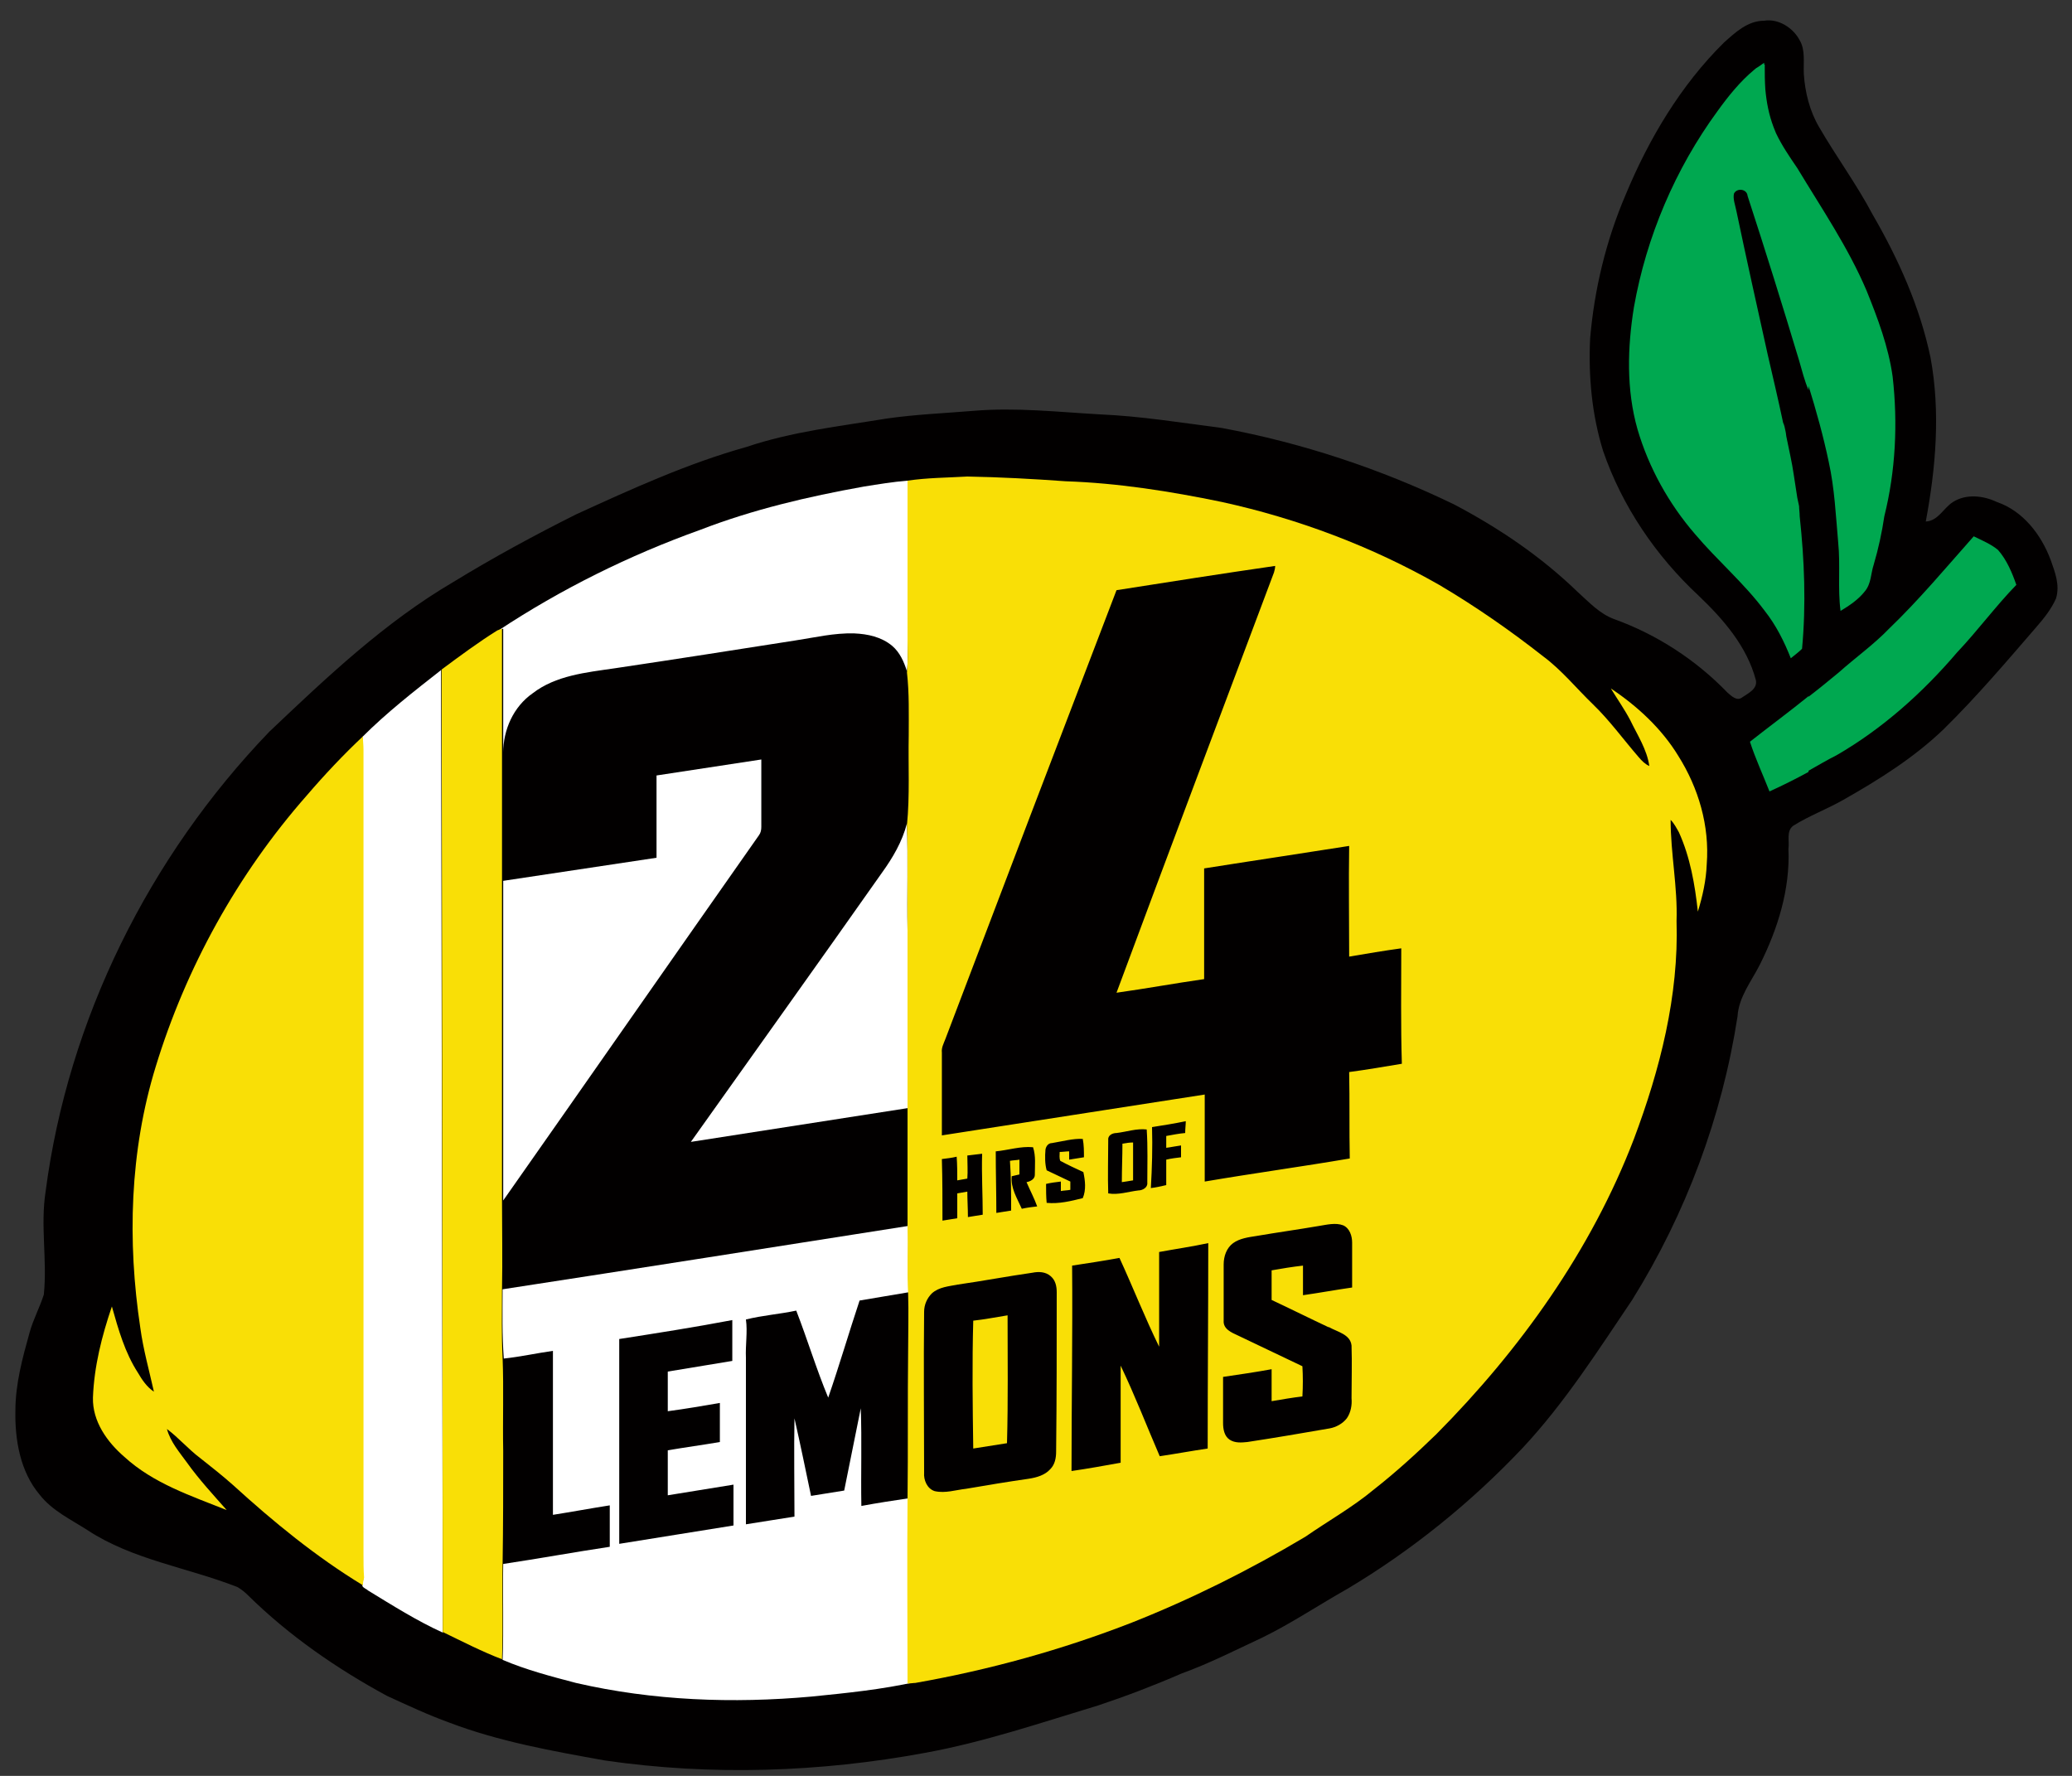 <?xml version="1.0" encoding="utf-8"?>
<!-- Generator: Adobe Illustrator 21.0.0, SVG Export Plug-In . SVG Version: 6.00 Build 0)  -->
<svg version="1.1" id="Layer_1" xmlns="http://www.w3.org/2000/svg" xmlns:xlink="http://www.w3.org/1999/xlink" x="0px" y="0px"
	 viewBox="0 0 350 300" style="enable-background:new 0 0 350 300;" xml:space="preserve">
<rect x="0" y="0" width="350" height="300" fill="#333333" stroke="none"/>
<style type="text/css">
	.st0{fill:#020000;}
	.st1{fill:#FFFFFF;}
	.st2{fill:#00A850;}
	.st3{fill:#F9DF06;}
</style>
<path class="st0" d="M346.4,94.6c-1.6-4.3-4.7-8.3-9.1-9.8c-2.3-1.1-5.2-1.4-7.4,0c-1.6,1-2.5,3.2-4.6,3.3
	c1.7-9.1,2.5-18.5,0.8-27.7c-1.8-8.6-5.4-16.6-9.8-24.2c-2.7-5.1-6.1-9.7-9-14.7c-1.6-2.7-2.4-5.9-2.6-9c-0.1-1.9,0.3-4-0.7-5.7
	c-1.1-2.1-3.6-3.7-6-3.3c-2.8,0-4.9,2-6.8,3.7c-7.3,7.2-12.7,16.3-16.6,25.7c-3.3,7.7-5.3,16-6,24.3c-0.3,6.4,0.3,12.9,2.2,19
	c3.2,9.3,8.9,17.7,16.1,24.4c4.2,4,8.2,8.6,9.7,14.3c0.3,1.5-1.3,2.2-2.3,2.9c-0.9,0.7-1.8-0.2-2.5-0.8c-5.3-5.5-11.9-9.8-19.1-12.4
	c-2.5-0.9-4.3-2.9-6.2-4.6c-6.2-6-13.3-10.8-20.9-14.8c-12.4-6-25.7-10.4-39.2-12.9c-6.9-0.9-13.7-2-20.6-2.3
	c-7.1-0.4-14.2-1.2-21.3-0.6c-4.9,0.4-9.8,0.6-14.7,1.3c-7.9,1.3-16,2.2-23.7,4.8c-10,2.8-19.4,7.1-28.8,11.4
	c-7,3.5-14,7.3-20.7,11.4c-11.6,6.8-21.4,16.1-31.1,25.3c-20.3,21.1-34,48.6-37.8,77.7c-0.9,5.8,0.3,11.6-0.3,17.4
	c-0.7,2.2-1.8,4.2-2.4,6.4c-1.2,4.3-2.4,8.7-2.4,13.2c-0.1,4.9,0.8,10.3,4.1,14.2c2.1,2.7,5.3,4.2,8.1,6c7.6,5,16.9,6.3,25.3,9.6
	c0.7,0.4,1.3,0.9,1.8,1.4c6.9,6.8,15,12.4,23.5,17c3.5,1.6,6.9,3.2,10.5,4.5c8.4,3.2,17.4,4.8,26.3,6.4c17.9,2.6,36.3,2,54.1-1.3
	c9.9-1.8,19.6-5.1,29.2-8c4.8-1.6,9.5-3.4,14.1-5.4c4.7-1.7,9.2-4,13.7-6.1c4.9-2.4,9.5-5.5,14.3-8.2c10.9-6.5,20.9-14.6,29.6-23.8
	c7.1-7.6,12.7-16.4,18.5-25c9.1-14.6,15.2-31,17.8-47.9c0.2-3.3,2.4-6,3.8-8.8c3-6,5.1-12.7,4.8-19.5c0.2-1.3-0.4-3,0.8-3.9
	c2.7-1.7,5.7-2.8,8.5-4.4c6-3.4,11.9-7.1,16.9-11.9c5.6-5.5,10.6-11.4,15.7-17.3c1.3-1.5,2.5-3,3.3-4.8
	C348,98.8,347.1,96.6,346.4,94.6z"/>
<g>
	<path class="st1" d="M145.9,82.2c2.5-0.4,4.9-0.8,7.4-1c0,9,0,18,0,27c0,1.7,0.1,3.5-0.1,5.2c-0.5-1.6-1.2-3.2-2.5-4.3
		c-1.8-1.5-4.1-2-6.4-2.1c-3.4-0.1-6.7,0.7-10,1.2c-10.2,1.6-20.4,3.2-30.5,4.7c-4.8,0.7-9.9,1.2-13.8,4.2c-3.3,2.3-5,6.2-5,10.1
		c0,7.2,0,14.4,0,21.6c8.6-1.3,17.3-2.6,25.9-3.9c0-4.6,0-9.3,0-13.9c5.9-0.9,11.8-1.8,17.7-2.7c0,3.8,0,7.6,0,11.4
		c0,0.5-0.1,1-0.4,1.4c-14.4,20.5-28.8,41.2-43.2,61.7c0-32.2,0-64.4,0-96.6c-0.2,0.1-0.6,0.2-0.8,0.3c10.6-7,22.1-12.7,34.1-17
		C127.1,86.1,136.4,83.9,145.9,82.2z"/>
	<path class="st1" d="M74.8,275.8c-4.4-2-8.5-4.6-12.6-7.1c-0.3-0.3-0.8-0.4-1-0.8c0.1-0.4,0.1-0.9,0.2-1.3
		c-0.2-1.3-0.1-2.6-0.1-3.9c0-45.3,0-90.7,0-136c0-0.7,0-1.5-0.1-2.2c4.1-4.1,8.7-7.7,13.3-11.3L74.8,275.8z"/>
	<path class="st1" d="M149,147.4c1.8-2.5,3.4-5.2,4.2-8.3c0.2,6,0,12,0.1,18c0,10,0,20,0,30.1c-12.2,1.9-24.4,3.8-36.6,5.7
		C127.5,177.7,138.3,162.6,149,147.4z"/>
	<g>
		<path class="st1" d="M84.9,217.8c22.8-3.5,45.6-7.1,68.5-10.7c0.1,3.7-0.1,7.5,0.1,11.2c-2.8,0.5-5.5,0.9-8.3,1.4
			c-1.8,5.4-3.4,10.9-5.3,16.4c-2-4.8-3.5-9.8-5.4-14.7c-2.8,0.6-5.7,0.8-8.5,1.5c0.3,2.1-0.1,4.3,0,6.5c0,9.4,0,18.7,0,28.1
			c2.7-0.4,5.5-0.9,8.2-1.3c0-5.5-0.1-11.1,0-16.6c1,4.4,1.9,8.8,2.8,13.1c1.9-0.3,3.7-0.6,5.6-0.9c0.9-4.6,1.9-9.3,2.8-13.9
			c0.2,5.5,0,11,0.1,16.5c2.7-0.5,5.3-0.9,8-1.3c-0.1,10.4,0,20.7,0,31.1c0.4,0,0.8-0.1,1.3-0.1c-5.8,1.3-11.7,1.9-17.7,2.5
			c-13.3,1.2-26.8,0.7-39.8-2.3c-4.2-1.1-8.4-2.2-12.4-3.9c0.2-5.4,0-10.8,0.1-16.2c6-0.9,12-2,18-2.9c0-2.3,0-4.7,0-7
			c-3.2,0.5-6.4,1.1-9.6,1.6c0-9.2,0-18.5,0-27.7c-2.8,0.4-5.5,1-8.3,1.3C84.8,225.5,84.9,221.6,84.9,217.8z M104.6,226.2
			c0,11.5,0,23.1,0,34.6c6.4-1,12.9-2.1,19.3-3.1c0-2.3,0-4.6,0-6.9c-3.7,0.6-7.4,1.2-11.1,1.8c0-2.5,0-5.1,0-7.6
			c2.9-0.5,5.9-0.9,8.8-1.4c0-2.2,0-4.4,0-6.6c-2.9,0.5-5.8,1-8.8,1.4c0-2.2,0-4.4,0-6.7c3.6-0.6,7.3-1.2,10.9-1.8
			c0-2.3,0-4.6,0-6.9C117.4,224.2,111,225.2,104.6,226.2z"/>
	</g>
</g>
<path class="st2" d="M319.7,63.6c-0.7-5-2.5-9.8-4.4-14.5c-3.1-7.3-7.6-13.9-11.7-20.7c-1.3-1.9-2.6-3.8-3.6-5.9
	c-0.1-0.3-0.3-0.7-0.4-1c-0.8-2.1-1.2-4.2-1.4-6.4c-0.1-1.4-0.1-2.8-0.1-4.2c0,0,0,0-0.1,0c0-0.1,0-0.2,0-0.3
	c-0.3,0.2-0.7,0.5-1,0.7c-0.2,0.1-0.5,0.3-0.7,0.5c-2.4,2-4.4,4.5-6.2,7C283,28.5,278.1,40,276,51.9c-1.1,6.8-1.3,13.9,0.6,20.6
	c1.9,6.5,5.3,12.6,9.7,17.7c3.8,4.5,8.3,8.3,11.8,13c1.9,2.4,3.3,5.2,4.4,8c0.6-0.5,1.3-1,1.9-1.6c0.7-7.5,0.4-15-0.4-22.4
	c0-0.6-0.1-1.2-0.1-1.7c-0.1-0.5-0.2-0.9-0.3-1.4c-0.2-1.3-0.4-2.6-0.6-3.9c-0.3-2.1-0.8-4.2-1.2-6.2c-0.1-0.4-0.1-0.8-0.2-1.2
	c-0.1-0.5-0.2-1-0.4-1.4c-0.8-3.8-1.7-7.6-2.6-11.5c-1.8-8.1-3.6-16.2-5.3-24.3c-0.2-1-0.6-2-0.4-2.9c0.5-1,2.2-0.8,2.3,0.4
	c3,9.2,5.9,18.5,8.7,27.8c0.5,1.7,0.9,3.4,1.6,5v-0.7c1.3,4.2,2.5,8.5,3.4,12.8c1,4.5,1.2,9.1,1.6,13.6c0.4,3.9-0.1,7.8,0.4,11.6
	c1.5-0.9,3-1.9,4.1-3.3c1.1-1.3,1-3,1.5-4.5c0.8-2.7,1.4-5.5,1.8-8.2C320.2,79.6,320.6,71.5,319.7,63.6z"/>
<path class="st2" d="M337.5,92.9c-1.2-1-2.7-1.6-4.1-2.3c-4.7,5.3-9.2,10.7-14.3,15.6c-2.6,2.7-5.7,4.9-8.5,7.4
	c-1.7,1.4-3.4,2.8-5.1,4.1v-0.1c-3.2,2.6-6.6,5.1-9.9,7.7c0.9,2.8,2.2,5.6,3.3,8.4c2.2-1,4.4-2.1,6.6-3.3v-0.2
	c1.6-0.9,3.1-1.8,4.7-2.6c7.8-4.5,14.6-10.6,20.4-17.4c3.5-3.7,6.5-7.8,10-11.4C339.9,96.8,339,94.6,337.5,92.9z"/>
<path class="st2" d="M224.5,74.3C224.5,74.3,224.6,74.3,224.5,74.3C224.6,74.3,224.5,74.3,224.5,74.3z"/>
<g>
	<g>
		<path class="st3" d="M153.3,81.2c3.3-0.5,6.7-0.5,10.1-0.7c5.5,0.1,11.1,0.4,16.6,0.8c8.9,0.3,17.7,1.7,26.4,3.5
			c12.8,2.8,25.3,7.5,36.7,14c6.1,3.6,12,7.7,17.6,12.1c3.1,2.3,5.6,5.4,8.4,8.1c2.8,2.7,5.1,5.9,7.7,8.9c0.5,0.6,1.1,1.2,1.8,1.5
			c-0.4-2.8-2-5.2-3.2-7.7c-1-1.9-2.2-3.6-3.3-5.4c4.5,3,8.6,6.8,11.4,11.4c3.4,5.4,5.3,11.8,4.8,18.3c-0.1,2.7-0.7,5.4-1.5,8
			c-0.5-4.6-1.3-9.2-3.2-13.4c-0.4-0.7-0.8-1.5-1.4-2.1c0,5.7,1.2,11.4,1,17.1c0.4,12.6-2.8,25.1-7.2,36.8
			c-7.2,18.8-19.2,35.6-33.4,49.9c-3.3,3.2-6.8,6.4-10.5,9.3c-3.6,3-7.7,5.3-11.6,8c-9.4,5.6-19.2,10.5-29.3,14.5
			c-11.8,4.6-24.1,8-36.6,10.2c-0.4,0-0.9,0.1-1.3,0.1c0-10.4-0.1-20.7,0-31.1c0.1-8.4,0-16.9,0.1-25.3c0-3.1,0.1-6.3,0-9.4
			c-0.2-3.7,0-7.5-0.1-11.2c0-6.6,0-13.3,0-19.9c0-10,0-20,0-30.1c-0.1-6,0.1-12-0.1-18c0.5-5,0.2-10.1,0.3-15.2
			c0-3.5,0.1-7.1-0.3-10.6c0.2-1.7,0.1-3.5,0.1-5.2C153.3,99.2,153.3,90.2,153.3,81.2z M188.6,99.7c-9.7,25.3-19.3,50.5-28.9,75.8
			c-0.3,0.8-0.7,1.5-0.6,2.3c0,4.7,0,9.3,0,14c14.8-2.3,29.6-4.6,44.4-6.9c0,4.9,0,9.8,0,14.7c8.2-1.4,16.3-2.5,24.5-3.9
			c-0.1-4.9,0-9.8-0.1-14.6c3-0.4,5.9-0.9,8.9-1.4c-0.2-6.5-0.1-13-0.1-19.5c-2.9,0.4-5.9,0.9-8.8,1.4c0-6.2-0.1-12.5,0-18.7
			c-8.2,1.3-16.3,2.5-24.5,3.8c0,6.2,0,12.5,0,18.7c-4.9,0.7-9.8,1.6-14.8,2.3c8.8-23.7,17.7-47.3,26.6-71c0.1-0.3,0.2-0.8,0.2-1.1
			C206.4,96.9,197.5,98.3,188.6,99.7z M194.6,190.4c0.1,3.4,0,6.9-0.2,10.3c0.9-0.1,1.7-0.3,2.6-0.5c0-1.4,0-2.8,0-4.3
			c0.8-0.2,1.7-0.3,2.5-0.4c0-0.7,0-1.3,0-2c-0.8,0.1-1.7,0.3-2.5,0.4c0-0.7,0-1.3,0-2c1.1-0.2,2.1-0.4,3.2-0.5c0-0.7,0.1-1.4,0.1-2
			C198.4,189.8,196.5,190.1,194.6,190.4z M188.6,191.4c-0.7,0-1.5,0.4-1.4,1.2c0,3-0.1,6,0,9c1.7,0.3,3.4-0.3,5.1-0.5
			c0.7,0,1.6-0.5,1.5-1.3c0-3,0.1-6-0.1-9C192,190.6,190.3,191.2,188.6,191.4z M177.7,193.1c-0.6,0-1,0.5-1.1,1.1
			c-0.1,1.2-0.1,2.4,0.2,3.5c1.3,0.6,2.7,1.3,4,1.9c0,0.5,0,0.9,0,1.4c-0.5,0.1-1.1,0.1-1.6,0.2c0-0.5,0-1,0-1.6
			c-0.8,0.1-1.7,0.2-2.5,0.4c0,1.1,0,2.1,0.1,3.2c2.1,0.2,4.1-0.3,6.1-0.8c0.6-1.4,0.4-3,0.1-4.4c-1.3-0.6-2.6-1.2-3.9-1.9
			c-0.2-0.5-0.1-1-0.1-1.5c0.5,0,1.1-0.1,1.6-0.1c0,0.5,0,0.9,0,1.4c0.8-0.1,1.7-0.3,2.5-0.4c0-1,0-2.1-0.2-3.1
			C181.3,192.3,179.5,192.8,177.7,193.1z M168.2,194.5c0,3.5,0.1,6.9,0.1,10.4c0.8-0.1,1.7-0.3,2.5-0.4c0-2.8,0-5.6-0.2-8.4
			c0.5-0.1,1.1-0.1,1.6-0.2c0,0.8,0,1.7,0,2.5c-0.4,0.1-0.9,0.2-1.3,0.3c-0.2,2,0.9,3.7,1.7,5.5c0.9-0.2,1.7-0.3,2.6-0.4
			c-0.5-1.4-1.2-2.7-1.8-4.1c0.6-0.1,1.4-0.5,1.4-1.2c0-1.6,0.2-3.2-0.3-4.7C172.4,193.6,170.3,194.3,168.2,194.5z M163.4,195.2
			c0,1.3,0.1,2.6,0,3.9c-0.6,0.1-1.1,0.2-1.7,0.3c0-1.3,0-2.6-0.1-4c-0.8,0.2-1.7,0.3-2.5,0.4c0.1,3.5,0.1,6.9,0.1,10.4
			c0.8-0.1,1.7-0.3,2.5-0.4c0-1.4,0-2.8,0-4.2c0.6-0.1,1.1-0.2,1.7-0.3c0,1.4,0.1,2.9,0.1,4.3c0.8-0.1,1.7-0.3,2.5-0.4
			c0-3.4-0.2-6.8-0.1-10.3C165.1,195,164.2,195.1,163.4,195.2z M222.8,207.1c-3.5,0.6-7.1,1.1-10.6,1.7c-1.3,0.2-2.8,0.4-3.9,1.2
			c-1.1,0.8-1.6,2.2-1.6,3.6c0,3.2,0,6.3,0,9.5c-0.1,1.4,1.3,2,2.4,2.5c3.6,1.7,7.3,3.5,10.9,5.2c0.1,1.7,0.1,3.4,0,5.1
			c-1.7,0.2-3.4,0.5-5.2,0.8c0-1.8,0-3.6,0-5.4c-2.7,0.5-5.5,0.9-8.2,1.3c0,2.6,0,5.2,0,7.8c0,1,0.2,2.2,1.1,2.8
			c0.9,0.6,2,0.5,3,0.4c4.6-0.7,9.3-1.5,13.9-2.3c1.1-0.2,2.2-0.8,2.9-1.7c0.7-1,0.9-2.3,0.8-3.4c0-3,0.1-5.9,0-8.9
			c-0.2-1.9-2.4-2.3-3.8-3.1c0,0,0,0-0.1,0c-3.2-1.5-6.4-3.1-9.6-4.6c0-1.7,0-3.3,0-5c1.7-0.3,3.5-0.6,5.3-0.8c0,1.7,0,3.3,0,5
			c2.8-0.4,5.5-0.9,8.3-1.3c0-2.5,0-5,0-7.6c0-1.1-0.4-2.4-1.5-2.9C225.6,206.5,224.1,206.9,222.8,207.1z M195.8,211.5
			c0,5.3,0,10.7,0,16c-2.4-4.9-4.4-10-6.7-15c-2.7,0.5-5.4,0.9-8,1.3c0.1,11.6-0.1,23.1-0.1,34.7c2.8-0.4,5.5-0.9,8.3-1.4
			c0-5.5,0-10.9,0-16.4c2.4,5,4.4,10.2,6.6,15.3c2.7-0.4,5.4-0.9,8.1-1.3c0-11.6,0.1-23.1,0.1-34.7
			C201.3,210.6,198.5,211,195.8,211.5z M174.4,215c-4.2,0.6-8.4,1.4-12.6,2c-1.5,0.3-3.2,0.4-4.4,1.5c-0.8,0.8-1.3,1.9-1.3,3.1
			c-0.1,9.1,0,18.2,0,27.2c-0.1,1.2,0.5,2.7,1.8,3.1c1.8,0.4,3.5-0.2,5.3-0.4c3.5-0.6,7.1-1.2,10.6-1.7c1.3-0.2,2.7-0.6,3.6-1.6
			c0.8-0.8,1-1.9,1-3c0.1-9,0.1-17.9,0.1-26.9c0-1-0.2-2-1-2.7C176.6,214.8,175.4,214.8,174.4,215z"/>
	</g>
	<path class="st3" d="M74.6,113.1c3.1-2.3,6.2-4.6,9.4-6.6c0.2-0.1,0.6-0.2,0.8-0.3c0,32.2,0,64.4,0,96.6c0,5,0.1,10,0,15
		c0,3.9-0.1,7.8,0.1,11.6c0.2,5.2,0,10.5,0.1,15.7c0,6.3,0,12.6-0.1,19c-0.1,5.4,0.1,10.8-0.1,16.2c-3.4-1.3-6.7-3-10-4.6
		L74.6,113.1z"/>
	<path class="st3" d="M51.8,134.4c3-3.5,6.2-6.9,9.5-10c0,0.7,0.1,1.5,0.1,2.2c0,45.3,0,90.6,0,136c0,1.3,0,2.6,0.1,3.9
		c-0.1,0.4-0.2,0.9-0.2,1.3c-7.9-4.8-15.1-10.7-21.9-16.9c-1.8-1.6-3.7-3.1-5.6-4.6c-2-1.5-3.6-3.4-5.6-4.9c0.6,2.2,2.1,3.9,3.4,5.7
		c2,2.8,4.4,5.4,6.7,8c-6-2.4-12.4-4.5-17.3-9c-2.9-2.5-5.4-6-5.3-10c0.2-5.3,1.5-10.4,3.2-15.4c1.1,3.9,2.2,7.8,4.4,11.2
		c0.7,1.2,1.5,2.4,2.7,3.2c-0.8-3.6-1.8-7.1-2.3-10.8c-2.2-14.6-1.8-29.8,2.6-44.1C31.4,163.5,40.1,147.7,51.8,134.4z"/>
	<path class="st3" d="M189.6,193.2c0.6-0.1,1.2-0.2,1.8-0.2c0,2.1,0,4.2,0,6.4c-0.6,0.1-1.2,0.2-1.9,0.3
		C189.5,197.5,189.6,195.3,189.6,193.2z"/>
	<path class="st3" d="M164.4,223.1c1.9-0.2,3.9-0.6,5.8-0.9c0,7.2,0.1,14.4-0.1,21.6c-1.9,0.3-3.8,0.6-5.7,0.9
		C164.3,237.5,164.2,230.3,164.4,223.1z"/>
</g>
</svg>
